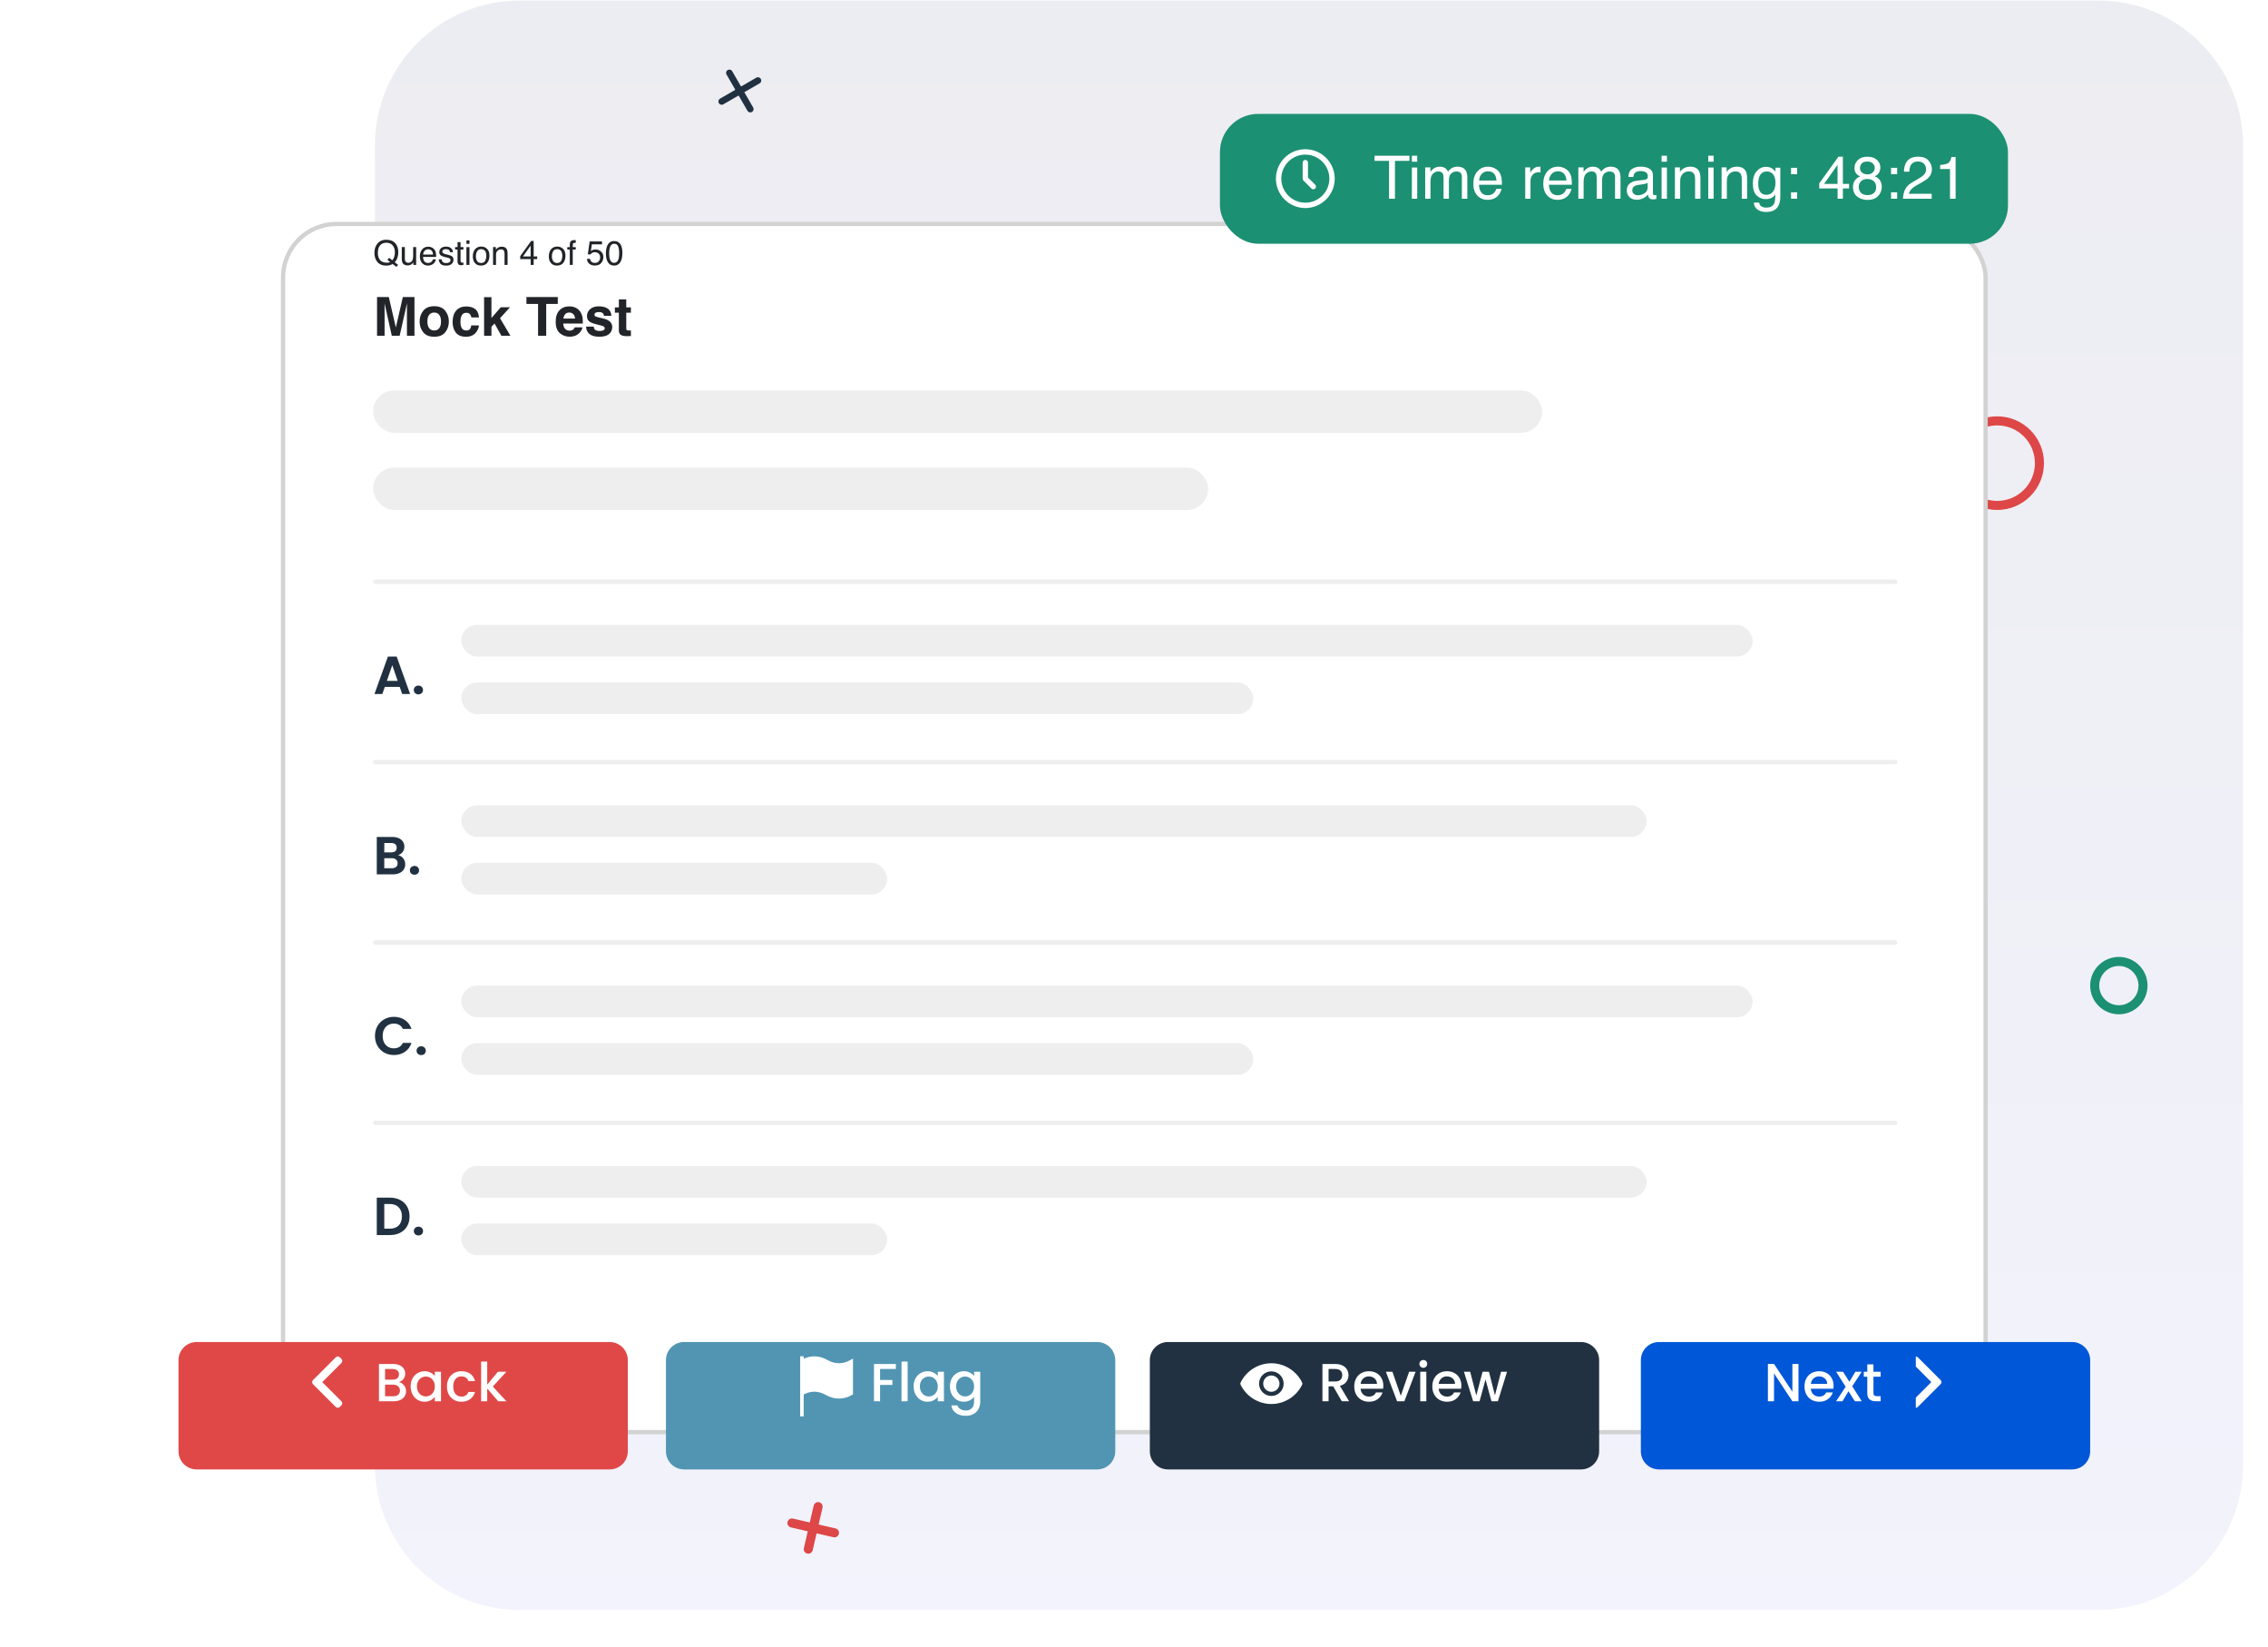 <svg viewBox="0 0 909 660" fill="none" xmlns="http://www.w3.org/2000/svg">
<path opacity="0.1" d="M840.907 0.219H208.359C176.279 0.219 150.272 26.226 150.272 58.306V586.997C150.272 619.078 176.279 645.084 208.359 645.084H840.907C872.987 645.084 898.994 619.078 898.994 586.997V58.306C898.994 26.226 872.987 0.219 840.907 0.219Z" fill="url(#paint0_linear_8_1449)"/>
<circle cx="849.223" cy="394.919" r="9.681" stroke="#1C9072" stroke-width="3.63"/>
<path d="M292.328 29.2L300.712 43.721" stroke="#213141" stroke-width="2.635" stroke-linecap="round" stroke-linejoin="round"/>
<path d="M303.779 32.268L289.258 40.652" stroke="#213141" stroke-width="2.635" stroke-linecap="round" stroke-linejoin="round"/>
<circle cx="800.456" cy="185.578" r="16.942" stroke="#DE4747" stroke-width="3.63"/>
<path d="M317.402 610.246L334.445 614.182" stroke="#DD4747" stroke-width="3.63" stroke-linecap="round" stroke-linejoin="round"/>
<path d="M327.893 603.691L323.956 620.734" stroke="#DD4747" stroke-width="3.63" stroke-linecap="round" stroke-linejoin="round"/>
<g filter="url(#filter0_d_8_1449)">
<rect x="112.595" y="61.445" width="684.077" height="485.824" rx="22.288" fill="white"/>
<rect x="113.452" y="62.302" width="682.363" height="484.109" rx="21.431" stroke="black" stroke-opacity="0.176" stroke-width="1.714"/>
</g>
<path d="M159.551 106.124L158.883 106.933L157.367 105.777C157.002 105.977 156.605 106.138 156.178 106.258C155.754 106.378 155.291 106.438 154.788 106.438C153.265 106.438 152.071 105.939 151.207 104.942C150.446 103.971 150.065 102.755 150.065 101.294C150.065 99.967 150.394 98.831 151.053 97.887C151.9 96.675 153.151 96.07 154.808 96.07C156.541 96.07 157.823 96.626 158.656 97.74C159.306 98.608 159.631 99.72 159.631 101.074C159.631 101.706 159.554 102.314 159.398 102.897C159.162 103.788 158.763 104.514 158.202 105.075L159.551 106.124ZM154.948 105.249C155.224 105.249 155.483 105.231 155.723 105.196C155.964 105.155 156.173 105.08 156.351 104.968L155.276 104.127L155.944 103.305L157.226 104.3C157.632 103.837 157.906 103.318 158.048 102.744C158.195 102.169 158.269 101.619 158.269 101.094C158.269 99.94 157.966 99.011 157.36 98.308C156.759 97.604 155.935 97.252 154.888 97.252C153.828 97.252 152.989 97.591 152.37 98.268C151.75 98.94 151.441 99.978 151.441 101.381C151.441 102.561 151.737 103.501 152.329 104.2C152.926 104.899 153.799 105.249 154.948 105.249ZM162.264 98.996V103.746C162.264 104.111 162.322 104.409 162.437 104.641C162.651 105.069 163.05 105.282 163.633 105.282C164.471 105.282 165.041 104.908 165.343 104.16C165.508 103.759 165.591 103.209 165.591 102.51V98.996H166.793V106.151H165.657L165.671 105.095C165.515 105.367 165.321 105.596 165.09 105.783C164.631 106.158 164.074 106.345 163.419 106.345C162.4 106.345 161.705 106.004 161.335 105.322C161.135 104.957 161.034 104.47 161.034 103.859V98.996H162.264ZM171.657 98.835C172.164 98.835 172.657 98.956 173.133 99.196C173.61 99.432 173.973 99.74 174.222 100.118C174.463 100.479 174.623 100.9 174.703 101.381C174.774 101.71 174.81 102.236 174.81 102.958H169.566C169.588 103.683 169.759 104.267 170.08 104.708C170.401 105.144 170.897 105.363 171.57 105.363C172.198 105.363 172.699 105.155 173.073 104.741C173.287 104.501 173.438 104.222 173.527 103.906H174.71C174.679 104.169 174.574 104.463 174.396 104.788C174.222 105.109 174.026 105.371 173.808 105.576C173.443 105.933 172.991 106.173 172.452 106.298C172.162 106.369 171.835 106.405 171.47 106.405C170.579 106.405 169.824 106.082 169.205 105.436C168.586 104.786 168.276 103.877 168.276 102.71C168.276 101.561 168.588 100.628 169.212 99.911C169.835 99.194 170.65 98.835 171.657 98.835ZM173.574 102.002C173.525 101.481 173.412 101.065 173.233 100.753C172.904 100.174 172.354 99.884 171.583 99.884C171.031 99.884 170.568 100.085 170.194 100.486C169.82 100.882 169.621 101.388 169.599 102.002H173.574ZM177.008 103.906C177.044 104.307 177.144 104.614 177.309 104.828C177.611 105.216 178.137 105.409 178.885 105.409C179.331 105.409 179.723 105.314 180.061 105.122C180.4 104.926 180.569 104.625 180.569 104.22C180.569 103.913 180.433 103.679 180.161 103.519C179.988 103.421 179.645 103.307 179.132 103.178L178.177 102.937C177.567 102.786 177.117 102.617 176.828 102.43C176.311 102.105 176.053 101.655 176.053 101.08C176.053 100.403 176.295 99.855 176.781 99.437C177.271 99.018 177.928 98.809 178.752 98.809C179.829 98.809 180.607 99.125 181.083 99.757C181.382 100.158 181.526 100.59 181.517 101.054H180.382C180.359 100.782 180.264 100.535 180.094 100.312C179.818 99.996 179.34 99.838 178.658 99.838C178.204 99.838 177.859 99.924 177.623 100.098C177.391 100.272 177.275 100.501 177.275 100.786C177.275 101.098 177.429 101.347 177.736 101.535C177.914 101.646 178.177 101.744 178.525 101.828L179.32 102.022C180.184 102.232 180.763 102.434 181.056 102.63C181.524 102.937 181.758 103.421 181.758 104.08C181.758 104.717 181.515 105.267 181.03 105.73C180.549 106.193 179.814 106.425 178.825 106.425C177.761 106.425 177.006 106.184 176.56 105.703C176.119 105.218 175.883 104.619 175.852 103.906H177.008ZM183.375 96.998H184.591V98.996H185.733V99.978H184.591V104.648C184.591 104.897 184.675 105.064 184.844 105.149C184.938 105.198 185.094 105.222 185.312 105.222C185.37 105.222 185.432 105.222 185.499 105.222C185.566 105.218 185.644 105.211 185.733 105.202V106.151C185.595 106.191 185.45 106.22 185.299 106.238C185.152 106.256 184.991 106.264 184.818 106.264C184.257 106.264 183.876 106.122 183.675 105.837C183.475 105.547 183.375 105.173 183.375 104.715V99.978H182.406V98.996H183.375V96.998ZM186.942 99.029H188.165V106.151H186.942V99.029ZM186.942 96.337H188.165V97.7H186.942V96.337ZM192.828 105.376C193.625 105.376 194.171 105.075 194.465 104.474C194.763 103.868 194.912 103.196 194.912 102.456C194.912 101.788 194.805 101.245 194.592 100.826C194.253 100.167 193.67 99.838 192.841 99.838C192.106 99.838 191.572 100.118 191.238 100.679C190.904 101.241 190.737 101.918 190.737 102.71C190.737 103.472 190.904 104.107 191.238 104.614C191.572 105.122 192.102 105.376 192.828 105.376ZM192.875 98.789C193.797 98.789 194.576 99.096 195.213 99.711C195.85 100.325 196.168 101.229 196.168 102.423C196.168 103.577 195.888 104.53 195.326 105.282C194.765 106.035 193.895 106.411 192.714 106.411C191.73 106.411 190.948 106.08 190.369 105.416C189.79 104.748 189.501 103.853 189.501 102.73C189.501 101.528 189.806 100.57 190.416 99.858C191.026 99.145 191.846 98.789 192.875 98.789ZM197.605 98.996H198.747V100.011C199.085 99.593 199.444 99.292 199.823 99.109C200.201 98.927 200.622 98.835 201.085 98.835C202.101 98.835 202.787 99.19 203.143 99.898C203.339 100.285 203.437 100.84 203.437 101.561V106.151H202.214V101.641C202.214 101.205 202.15 100.853 202.021 100.586C201.807 100.14 201.419 99.918 200.858 99.918C200.573 99.918 200.339 99.947 200.157 100.005C199.827 100.103 199.538 100.299 199.288 100.593C199.088 100.829 198.956 101.074 198.894 101.327C198.836 101.577 198.807 101.935 198.807 102.403V106.151H197.605V98.996ZM212.67 102.764V98.428L209.603 102.764H212.67ZM212.69 106.151V103.813H208.494V102.637L212.877 96.557H213.892V102.764H215.302V103.813H213.892V106.151H212.69ZM223.292 105.376C224.089 105.376 224.635 105.075 224.929 104.474C225.227 103.868 225.376 103.196 225.376 102.456C225.376 101.788 225.269 101.245 225.056 100.826C224.717 100.167 224.134 99.838 223.305 99.838C222.57 99.838 222.036 100.118 221.702 100.679C221.368 101.241 221.201 101.918 221.201 102.71C221.201 103.472 221.368 104.107 221.702 104.614C222.036 105.122 222.566 105.376 223.292 105.376ZM223.339 98.789C224.261 98.789 225.04 99.096 225.677 99.711C226.314 100.325 226.632 101.229 226.632 102.423C226.632 103.577 226.352 104.53 225.79 105.282C225.229 106.035 224.359 106.411 223.178 106.411C222.194 106.411 221.412 106.08 220.833 105.416C220.254 104.748 219.965 103.853 219.965 102.73C219.965 101.528 220.27 100.57 220.88 99.858C221.49 99.145 222.31 98.789 223.339 98.789ZM228.369 97.907C228.387 97.408 228.474 97.043 228.63 96.811C228.91 96.401 229.451 96.197 230.253 96.197C230.329 96.197 230.407 96.199 230.487 96.203C230.567 96.208 230.658 96.215 230.761 96.223V97.319C230.636 97.31 230.545 97.306 230.487 97.306C230.434 97.301 230.382 97.299 230.333 97.299C229.968 97.299 229.75 97.395 229.679 97.586C229.607 97.773 229.572 98.254 229.572 99.029H230.761V99.978H229.558V106.151H228.369V99.978H227.374V99.029H228.369V97.907ZM236.493 103.712C236.573 104.398 236.892 104.873 237.448 105.135C237.733 105.269 238.063 105.336 238.437 105.336C239.15 105.336 239.677 105.109 240.02 104.654C240.363 104.2 240.535 103.697 240.535 103.145C240.535 102.476 240.33 101.96 239.92 101.595C239.515 101.229 239.027 101.047 238.457 101.047C238.043 101.047 237.687 101.127 237.388 101.287C237.094 101.448 236.843 101.67 236.633 101.955L235.591 101.895L236.319 96.745H241.29V97.907H237.221L236.814 100.566C237.036 100.397 237.248 100.27 237.448 100.185C237.805 100.038 238.217 99.965 238.684 99.965C239.562 99.965 240.305 100.247 240.916 100.813C241.526 101.379 241.831 102.096 241.831 102.964C241.831 103.868 241.55 104.666 240.989 105.356C240.432 106.046 239.542 106.391 238.317 106.391C237.537 106.391 236.847 106.173 236.246 105.737C235.649 105.296 235.315 104.621 235.244 103.712H236.493ZM246.12 96.584C247.358 96.584 248.253 97.094 248.805 98.114C249.233 98.902 249.447 99.982 249.447 101.354C249.447 102.655 249.253 103.73 248.866 104.581C248.304 105.801 247.387 106.411 246.113 106.411C244.964 106.411 244.109 105.913 243.548 104.915C243.08 104.082 242.846 102.964 242.846 101.561C242.846 100.475 242.987 99.541 243.267 98.762C243.793 97.31 244.744 96.584 246.12 96.584ZM246.106 105.316C246.73 105.316 247.227 105.04 247.596 104.487C247.966 103.935 248.151 102.906 248.151 101.401C248.151 100.314 248.017 99.421 247.75 98.722C247.483 98.018 246.964 97.666 246.193 97.666C245.485 97.666 244.966 98 244.637 98.668C244.312 99.332 244.149 100.312 244.149 101.608C244.149 102.583 244.254 103.367 244.463 103.96C244.784 104.864 245.332 105.316 246.106 105.316Z" fill="#212529"/>
<rect x="488.938" y="45.634" width="315.847" height="52.036" rx="15.357" fill="#1C9072"/>
<path d="M564.89 62.405V64.456H559.089V79.622H556.721V64.456H550.92V62.405H564.89ZM565.863 67.128H568.008V79.622H565.863V67.128ZM565.863 62.405H568.008V64.796H565.863V62.405ZM571.207 67.069H573.293V68.851C573.793 68.234 574.247 67.784 574.653 67.503C575.348 67.026 576.137 66.788 577.02 66.788C578.02 66.788 578.825 67.034 579.435 67.526C579.778 67.808 580.091 68.222 580.372 68.769C580.841 68.097 581.392 67.601 582.025 67.28C582.658 66.952 583.369 66.788 584.158 66.788C585.846 66.788 586.994 67.397 587.604 68.616C587.932 69.273 588.096 70.156 588.096 71.265V79.622H585.904V70.902C585.904 70.066 585.693 69.492 585.271 69.179C584.857 68.867 584.349 68.71 583.748 68.71C582.919 68.71 582.205 68.988 581.603 69.542C581.009 70.097 580.712 71.023 580.712 72.32V79.622H578.567V71.429C578.567 70.578 578.466 69.956 578.263 69.566C577.942 68.98 577.345 68.687 576.469 68.687C575.673 68.687 574.946 68.995 574.29 69.613C573.641 70.23 573.317 71.347 573.317 72.965V79.622H571.207V67.069ZM596.429 66.788C597.319 66.788 598.183 66.999 599.019 67.421C599.855 67.835 600.492 68.374 600.929 69.038C601.351 69.671 601.632 70.41 601.773 71.254C601.898 71.832 601.961 72.754 601.961 74.019H592.76C592.799 75.293 593.1 76.317 593.663 77.09C594.225 77.856 595.097 78.239 596.276 78.239C597.378 78.239 598.257 77.875 598.913 77.149C599.288 76.727 599.554 76.238 599.71 75.684H601.785C601.73 76.145 601.547 76.66 601.234 77.231C600.929 77.793 600.585 78.254 600.203 78.614C599.562 79.239 598.769 79.661 597.823 79.879C597.316 80.004 596.741 80.067 596.101 80.067C594.538 80.067 593.214 79.501 592.128 78.368C591.041 77.227 590.498 75.633 590.498 73.586C590.498 71.57 591.045 69.933 592.139 68.675C593.233 67.417 594.663 66.788 596.429 66.788ZM599.792 72.343C599.706 71.429 599.507 70.699 599.195 70.152C598.617 69.136 597.652 68.628 596.3 68.628C595.331 68.628 594.518 68.98 593.862 69.683C593.206 70.378 592.858 71.265 592.819 72.343H599.792ZM611.302 67.069H613.306V69.238C613.47 68.816 613.872 68.304 614.513 67.702C615.154 67.093 615.892 66.788 616.728 66.788C616.767 66.788 616.833 66.792 616.927 66.8C617.021 66.808 617.181 66.823 617.408 66.847V69.073C617.283 69.05 617.165 69.034 617.056 69.027C616.955 69.019 616.841 69.015 616.716 69.015C615.654 69.015 614.837 69.359 614.267 70.046C613.696 70.726 613.411 71.511 613.411 72.402V79.622H611.302V67.069ZM624.463 66.788C625.354 66.788 626.217 66.999 627.053 67.421C627.889 67.835 628.526 68.374 628.964 69.038C629.386 69.671 629.667 70.41 629.808 71.254C629.933 71.832 629.995 72.754 629.995 74.019H620.795C620.834 75.293 621.135 76.317 621.697 77.09C622.26 77.856 623.131 78.239 624.311 78.239C625.413 78.239 626.292 77.875 626.948 77.149C627.323 76.727 627.589 76.238 627.745 75.684H629.819C629.765 76.145 629.581 76.66 629.268 77.231C628.964 77.793 628.62 78.254 628.237 78.614C627.596 79.239 626.803 79.661 625.858 79.879C625.35 80.004 624.776 80.067 624.135 80.067C622.572 80.067 621.248 79.501 620.162 78.368C619.076 77.227 618.533 75.633 618.533 73.586C618.533 71.57 619.08 69.933 620.174 68.675C621.268 67.417 622.697 66.788 624.463 66.788ZM627.827 72.343C627.741 71.429 627.542 70.699 627.229 70.152C626.651 69.136 625.686 68.628 624.334 68.628C623.365 68.628 622.553 68.98 621.896 69.683C621.24 70.378 620.892 71.265 620.853 72.343H627.827ZM632.597 67.069H634.683V68.851C635.183 68.234 635.636 67.784 636.043 67.503C636.738 67.026 637.527 66.788 638.41 66.788C639.41 66.788 640.215 67.034 640.824 67.526C641.168 67.808 641.481 68.222 641.762 68.769C642.231 68.097 642.782 67.601 643.415 67.28C644.047 66.952 644.758 66.788 645.548 66.788C647.235 66.788 648.384 67.397 648.993 68.616C649.321 69.273 649.486 70.156 649.486 71.265V79.622H647.294V70.902C647.294 70.066 647.083 69.492 646.661 69.179C646.247 68.867 645.739 68.71 645.137 68.71C644.309 68.71 643.594 68.988 642.993 69.542C642.399 70.097 642.102 71.023 642.102 72.32V79.622H639.957V71.429C639.957 70.578 639.856 69.956 639.652 69.566C639.332 68.98 638.734 68.687 637.859 68.687C637.062 68.687 636.336 68.995 635.679 69.613C635.031 70.23 634.707 71.347 634.707 72.965V79.622H632.597V67.069ZM654.209 76.281C654.209 76.891 654.431 77.371 654.877 77.723C655.322 78.075 655.85 78.25 656.459 78.25C657.201 78.25 657.92 78.078 658.615 77.735C659.787 77.164 660.373 76.231 660.373 74.934V73.234C660.116 73.398 659.784 73.535 659.377 73.644C658.971 73.754 658.573 73.832 658.182 73.879L656.904 74.043C656.139 74.144 655.564 74.305 655.181 74.523C654.533 74.891 654.209 75.477 654.209 76.281ZM659.319 72.015C659.803 71.953 660.127 71.75 660.291 71.406C660.385 71.218 660.432 70.949 660.432 70.597C660.432 69.878 660.174 69.359 659.659 69.038C659.151 68.71 658.42 68.546 657.467 68.546C656.365 68.546 655.584 68.843 655.123 69.437C654.865 69.765 654.697 70.253 654.619 70.902H652.65C652.689 69.355 653.189 68.281 654.15 67.679C655.119 67.069 656.24 66.765 657.514 66.765C658.991 66.765 660.19 67.046 661.112 67.609C662.026 68.171 662.483 69.046 662.483 70.234V77.465C662.483 77.684 662.526 77.86 662.612 77.993C662.706 78.125 662.897 78.192 663.186 78.192C663.28 78.192 663.386 78.188 663.503 78.18C663.62 78.164 663.745 78.145 663.878 78.121V79.68C663.55 79.774 663.3 79.832 663.128 79.856C662.956 79.879 662.721 79.891 662.425 79.891C661.698 79.891 661.17 79.633 660.842 79.118C660.67 78.844 660.549 78.457 660.479 77.957C660.049 78.52 659.432 79.008 658.627 79.422C657.822 79.837 656.936 80.043 655.967 80.043C654.803 80.043 653.849 79.692 653.107 78.989C652.373 78.278 652.005 77.391 652.005 76.328C652.005 75.164 652.369 74.262 653.095 73.621C653.822 72.98 654.775 72.586 655.955 72.437L659.319 72.015ZM665.952 67.128H668.097V79.622H665.952V67.128ZM665.952 62.405H668.097V64.796H665.952V62.405ZM671.297 67.069H673.301V68.851C673.895 68.116 674.524 67.589 675.188 67.269C675.852 66.948 676.59 66.788 677.403 66.788C679.184 66.788 680.387 67.409 681.013 68.652C681.356 69.331 681.528 70.304 681.528 71.57V79.622H679.383V71.71C679.383 70.945 679.27 70.328 679.044 69.859C678.669 69.077 677.989 68.687 677.004 68.687C676.504 68.687 676.094 68.737 675.774 68.839C675.195 69.011 674.688 69.355 674.25 69.871C673.898 70.285 673.668 70.714 673.559 71.16C673.457 71.597 673.406 72.226 673.406 73.047V79.622H671.297V67.069ZM684.657 67.128H686.802V79.622H684.657V67.128ZM684.657 62.405H686.802V64.796H684.657V62.405ZM690.002 67.069H692.006V68.851C692.6 68.116 693.229 67.589 693.893 67.269C694.557 66.948 695.295 66.788 696.108 66.788C697.889 66.788 699.093 67.409 699.718 68.652C700.062 69.331 700.233 70.304 700.233 71.57V79.622H698.089V71.71C698.089 70.945 697.975 70.328 697.749 69.859C697.374 69.077 696.694 68.687 695.709 68.687C695.209 68.687 694.799 68.737 694.479 68.839C693.901 69.011 693.393 69.355 692.955 69.871C692.604 70.285 692.373 70.714 692.264 71.16C692.162 71.597 692.111 72.226 692.111 73.047V79.622H690.002V67.069ZM707.793 66.847C708.777 66.847 709.637 67.089 710.371 67.573C710.77 67.847 711.176 68.245 711.59 68.769V67.187H713.536V78.602C713.536 80.196 713.301 81.454 712.833 82.376C711.957 84.079 710.305 84.931 707.875 84.931C706.523 84.931 705.386 84.626 704.464 84.017C703.542 83.415 703.027 82.47 702.917 81.18H705.062C705.164 81.743 705.367 82.177 705.672 82.481C706.148 82.95 706.898 83.184 707.922 83.184C709.539 83.184 710.598 82.614 711.098 81.473C711.395 80.801 711.532 79.602 711.508 77.875C711.086 78.516 710.578 78.993 709.985 79.305C709.391 79.618 708.606 79.774 707.629 79.774C706.269 79.774 705.078 79.293 704.054 78.332C703.038 77.364 702.531 75.766 702.531 73.539C702.531 71.437 703.042 69.796 704.066 68.616C705.097 67.437 706.34 66.847 707.793 66.847ZM711.59 73.293C711.59 71.738 711.27 70.585 710.629 69.835C709.988 69.085 709.172 68.71 708.18 68.71C706.695 68.71 705.679 69.406 705.132 70.796C704.843 71.539 704.699 72.511 704.699 73.715C704.699 75.129 704.984 76.207 705.554 76.949C706.133 77.684 706.906 78.051 707.875 78.051C709.391 78.051 710.457 77.367 711.075 76C711.418 75.227 711.59 74.324 711.59 73.293ZM717.837 67.234H720.286V69.788H717.837V67.234ZM717.837 77.067H720.286V79.622H717.837V77.067ZM736.472 73.68V66.073L731.092 73.68H736.472ZM736.507 79.622V75.52H729.147V73.457L736.835 62.792H738.617V73.68H741.09V75.52H738.617V79.622H736.507ZM748.426 69.871C749.356 69.871 750.083 69.613 750.606 69.097C751.13 68.573 751.392 67.952 751.392 67.234C751.392 66.608 751.142 66.034 750.641 65.511C750.141 64.987 749.38 64.725 748.356 64.725C747.34 64.725 746.606 64.987 746.153 65.511C745.7 66.034 745.473 66.647 745.473 67.351C745.473 68.14 745.766 68.757 746.352 69.202C746.938 69.648 747.629 69.871 748.426 69.871ZM748.555 78.18C749.532 78.18 750.341 77.918 750.981 77.395C751.63 76.864 751.954 76.074 751.954 75.027C751.954 73.941 751.622 73.117 750.958 72.554C750.294 71.992 749.442 71.71 748.403 71.71C747.395 71.71 746.571 72 745.93 72.578C745.297 73.148 744.981 73.941 744.981 74.957C744.981 75.832 745.27 76.59 745.848 77.231C746.434 77.864 747.336 78.18 748.555 78.18ZM745.555 70.679C744.969 70.429 744.512 70.136 744.184 69.8C743.566 69.175 743.258 68.362 743.258 67.362C743.258 66.112 743.711 65.038 744.617 64.139C745.524 63.241 746.809 62.792 748.473 62.792C750.083 62.792 751.345 63.217 752.259 64.069C753.173 64.913 753.63 65.901 753.63 67.034C753.63 68.081 753.364 68.929 752.833 69.578C752.536 69.945 752.075 70.304 751.45 70.656C752.146 70.976 752.693 71.343 753.091 71.757C753.833 72.539 754.204 73.555 754.204 74.805C754.204 76.281 753.708 77.535 752.716 78.567C751.724 79.59 750.321 80.102 748.508 80.102C746.875 80.102 745.492 79.661 744.36 78.778C743.234 77.887 742.672 76.598 742.672 74.91C742.672 73.918 742.914 73.062 743.398 72.343C743.883 71.617 744.602 71.062 745.555 70.679ZM757.92 67.234H760.369V69.788H757.92V67.234ZM757.92 77.067H760.369V79.622H757.92V77.067ZM762.69 79.622C762.768 78.176 763.065 76.918 763.58 75.848C764.104 74.777 765.12 73.805 766.628 72.929L768.878 71.629C769.886 71.043 770.593 70.542 770.999 70.128C771.64 69.48 771.96 68.737 771.96 67.901C771.96 66.925 771.667 66.151 771.081 65.581C770.495 65.003 769.714 64.714 768.737 64.714C767.292 64.714 766.292 65.261 765.737 66.355C765.44 66.941 765.276 67.753 765.245 68.792H763.1C763.123 67.331 763.393 66.14 763.909 65.218C764.823 63.592 766.436 62.78 768.749 62.78C770.671 62.78 772.074 63.299 772.957 64.339C773.847 65.378 774.293 66.534 774.293 67.808C774.293 69.152 773.82 70.3 772.874 71.254C772.328 71.808 771.347 72.48 769.933 73.269L768.327 74.16C767.561 74.582 766.96 74.984 766.522 75.367C765.741 76.047 765.249 76.801 765.045 77.629H774.211V79.622H762.69ZM777.598 67.737V66.12C779.121 65.972 780.184 65.725 780.786 65.382C781.387 65.03 781.836 64.206 782.133 62.909H783.798V79.622H781.547V67.737H777.598Z" fill="white"/>
<path d="M523.164 59.796C520.833 59.796 518.555 60.487 516.618 61.782C514.68 63.076 513.17 64.917 512.278 67.07C511.386 69.223 511.153 71.592 511.607 73.878C512.062 76.163 513.184 78.263 514.832 79.911C516.48 81.558 518.579 82.681 520.865 83.135C523.151 83.59 525.52 83.357 527.673 82.465C529.826 81.573 531.666 80.063 532.961 78.125C534.256 76.187 534.947 73.909 534.947 71.579C534.943 68.455 533.7 65.46 531.492 63.251C529.283 61.042 526.288 59.8 523.164 59.796ZM523.164 81.219C521.257 81.219 519.393 80.654 517.808 79.595C516.222 78.535 514.987 77.03 514.257 75.268C513.527 73.507 513.336 71.568 513.708 69.698C514.08 67.828 514.999 66.11 516.347 64.762C517.695 63.414 519.413 62.495 521.283 62.123C523.153 61.752 525.091 61.942 526.853 62.672C528.615 63.402 530.12 64.637 531.18 66.223C532.239 67.808 532.804 69.672 532.804 71.579C532.801 74.135 531.785 76.585 529.977 78.392C528.17 80.2 525.72 81.216 523.164 81.219Z" fill="white"/>
<path d="M524.235 71.135V65.151C524.235 64.867 524.122 64.595 523.921 64.394C523.72 64.193 523.448 64.08 523.164 64.08C522.88 64.08 522.607 64.193 522.407 64.394C522.206 64.595 522.093 64.867 522.093 65.151V71.578C522.093 71.862 522.206 72.135 522.407 72.336L525.62 75.549C525.822 75.744 526.093 75.852 526.374 75.85C526.654 75.847 526.923 75.735 527.122 75.536C527.32 75.338 527.433 75.069 527.435 74.788C527.438 74.507 527.33 74.237 527.135 74.034L524.235 71.135Z" fill="white"/>
<path d="M156.25 479.89C157.825 479.89 159.206 480.198 160.394 480.813C161.597 481.429 162.52 482.309 163.164 483.454C163.822 484.585 164.151 485.902 164.151 487.405C164.151 488.908 163.822 490.225 163.164 491.355C162.52 492.472 161.597 493.338 160.394 493.953C159.206 494.569 157.825 494.876 156.25 494.876H151.012V479.89H156.25ZM156.143 492.322C157.718 492.322 158.934 491.892 159.793 491.033C160.652 490.174 161.081 488.965 161.081 487.405C161.081 485.845 160.652 484.628 159.793 483.755C158.934 482.867 157.718 482.424 156.143 482.424H154.018V492.322H156.143ZM167.733 495.027C167.189 495.027 166.738 494.862 166.38 494.533C166.037 494.189 165.865 493.767 165.865 493.266C165.865 492.765 166.037 492.35 166.38 492.021C166.738 491.677 167.189 491.506 167.733 491.506C168.262 491.506 168.699 491.677 169.042 492.021C169.386 492.35 169.558 492.765 169.558 493.266C169.558 493.767 169.386 494.189 169.042 494.533C168.699 494.862 168.262 495.027 167.733 495.027Z" fill="#213141"/>
<rect opacity="0.44" x="184.899" y="467.187" width="475.086" height="12.686" rx="6.343" fill="#D9D9D9"/>
<rect opacity="0.44" x="149.53" y="449.007" width="610.941" height="1.796" rx="0.898" fill="#D9D9D9"/>
<rect opacity="0.44" x="184.899" y="490.252" width="170.68" height="12.686" rx="6.343" fill="#D9D9D9"/>
<path d="M150.282 415.094C150.282 413.62 150.611 412.303 151.269 411.143C151.942 409.97 152.851 409.061 153.996 408.417C155.155 407.758 156.451 407.429 157.882 407.429C159.557 407.429 161.024 407.858 162.284 408.717C163.543 409.576 164.423 410.764 164.924 412.281H161.468C161.124 411.566 160.638 411.029 160.008 410.671C159.392 410.313 158.677 410.134 157.861 410.134C156.988 410.134 156.208 410.342 155.52 410.757C154.848 411.158 154.318 411.73 153.932 412.474C153.56 413.219 153.373 414.092 153.373 415.094C153.373 416.081 153.56 416.955 153.932 417.713C154.318 418.457 154.848 419.037 155.52 419.452C156.208 419.853 156.988 420.053 157.861 420.053C158.677 420.053 159.392 419.875 160.008 419.517C160.638 419.145 161.124 418.601 161.468 417.885H164.924C164.423 419.416 163.543 420.612 162.284 421.47C161.038 422.315 159.571 422.737 157.882 422.737C156.451 422.737 155.155 422.415 153.996 421.771C152.851 421.113 151.942 420.204 151.269 419.044C150.611 417.885 150.282 416.568 150.282 415.094ZM168.823 422.759C168.279 422.759 167.828 422.594 167.47 422.265C167.127 421.921 166.955 421.499 166.955 420.998C166.955 420.497 167.127 420.082 167.47 419.753C167.828 419.409 168.279 419.238 168.823 419.238C169.353 419.238 169.789 419.409 170.133 419.753C170.476 420.082 170.648 420.497 170.648 420.998C170.648 421.499 170.476 421.921 170.133 422.265C169.789 422.594 169.353 422.759 168.823 422.759Z" fill="#213141"/>
<rect opacity="0.44" x="184.899" y="394.919" width="517.545" height="12.686" rx="6.343" fill="#D9D9D9"/>
<rect opacity="0.44" x="149.53" y="376.739" width="610.941" height="1.796" rx="0.898" fill="#D9D9D9"/>
<rect opacity="0.44" x="184.899" y="417.984" width="317.425" height="12.686" rx="6.343" fill="#D9D9D9"/>
<path d="M159.514 342.654C160.358 342.812 161.053 343.234 161.597 343.921C162.14 344.608 162.412 345.396 162.412 346.283C162.412 347.085 162.212 347.793 161.811 348.409C161.425 349.01 160.859 349.482 160.115 349.826C159.371 350.169 158.491 350.341 157.474 350.341H151.012V335.355H157.195C158.211 335.355 159.085 335.519 159.815 335.848C160.559 336.178 161.117 336.636 161.489 337.223C161.876 337.809 162.069 338.475 162.069 339.219C162.069 340.092 161.833 340.822 161.36 341.409C160.902 341.996 160.287 342.411 159.514 342.654ZM154.018 341.538H156.766C157.481 341.538 158.032 341.381 158.419 341.066C158.805 340.736 158.999 340.271 158.999 339.67C158.999 339.069 158.805 338.604 158.419 338.275C158.032 337.945 157.481 337.781 156.766 337.781H154.018V341.538ZM157.045 347.893C157.775 347.893 158.34 347.721 158.741 347.378C159.156 347.034 159.364 346.548 159.364 345.918C159.364 345.274 159.149 344.773 158.72 344.415C158.29 344.043 157.71 343.857 156.98 343.857H154.018V347.893H157.045ZM166.139 350.491C165.595 350.491 165.144 350.327 164.787 349.997C164.443 349.654 164.271 349.232 164.271 348.731C164.271 348.23 164.443 347.814 164.787 347.485C165.144 347.142 165.595 346.97 166.139 346.97C166.669 346.97 167.105 347.142 167.449 347.485C167.792 347.814 167.964 348.23 167.964 348.731C167.964 349.232 167.792 349.654 167.449 349.997C167.105 350.327 166.669 350.491 166.139 350.491Z" fill="#213141"/>
<rect opacity="0.44" x="184.899" y="322.652" width="475.086" height="12.686" rx="6.343" fill="#D9D9D9"/>
<rect opacity="0.44" x="149.53" y="304.471" width="610.941" height="1.796" rx="0.898" fill="#D9D9D9"/>
<rect opacity="0.44" x="184.899" y="345.717" width="170.68" height="12.686" rx="6.343" fill="#D9D9D9"/>
<path d="M160.202 275.216H154.233L153.246 278.071H150.089L155.478 263.064H158.978L164.367 278.071H161.19L160.202 275.216ZM159.386 272.811L157.218 266.542L155.049 272.811H159.386ZM167.713 278.222C167.169 278.222 166.718 278.057 166.36 277.728C166.017 277.384 165.845 276.962 165.845 276.461C165.845 275.96 166.017 275.545 166.36 275.216C166.718 274.872 167.169 274.7 167.713 274.7C168.242 274.7 168.679 274.872 169.022 275.216C169.366 275.545 169.538 275.96 169.538 276.461C169.538 276.962 169.366 277.384 169.022 277.728C168.679 278.057 168.242 278.222 167.713 278.222Z" fill="#213141"/>
<rect opacity="0.44" x="184.9" y="250.382" width="517.545" height="12.686" rx="6.343" fill="#D9D9D9"/>
<rect opacity="0.44" x="149.531" y="232.202" width="610.941" height="1.796" rx="0.898" fill="#D9D9D9"/>
<rect opacity="0.44" x="184.9" y="273.447" width="317.425" height="12.686" rx="6.343" fill="#D9D9D9"/>
<rect opacity="0.44" x="149.53" y="156.438" width="468.582" height="16.996" rx="8.498" fill="#D9D9D9"/>
<rect opacity="0.44" x="149.53" y="187.34" width="334.728" height="16.996" rx="8.498" fill="#D9D9D9"/>
<g filter="url(#filter1_d_8_1449)">
<path d="M71.541 535.539C71.541 531.529 74.792 528.278 78.802 528.278H244.36C248.37 528.278 251.621 531.529 251.621 535.539V572.062C251.621 576.072 248.37 579.323 244.36 579.323H78.802C74.792 579.323 71.541 576.072 71.541 572.062V535.539Z" fill="#E04848"/>
</g>
<g clip-path="url(#clip0_8_1449)">
<path d="M125.428 554.602L134.583 563.757C134.794 563.969 135.077 564.086 135.378 564.086C135.68 564.086 135.962 563.969 136.174 563.757L136.848 563.083C137.287 562.644 137.287 561.93 136.848 561.492L129.161 553.804L136.857 546.108C137.069 545.896 137.186 545.613 137.186 545.312C137.186 545.011 137.069 544.728 136.857 544.516L136.183 543.842C135.971 543.63 135.688 543.514 135.387 543.514C135.086 543.514 134.803 543.63 134.591 543.842L125.428 553.005C125.215 553.218 125.099 553.502 125.099 553.803C125.099 554.106 125.215 554.39 125.428 554.602Z" fill="white"/>
</g>
<path d="M159.87 553.799C160.671 553.942 161.351 554.364 161.909 555.065C162.468 555.767 162.747 556.561 162.747 557.448C162.747 558.207 162.546 558.894 162.145 559.51C161.759 560.111 161.194 560.59 160.449 560.948C159.705 561.292 158.839 561.463 157.851 561.463H151.883V546.542H157.572C158.589 546.542 159.462 546.713 160.192 547.057C160.922 547.4 161.473 547.866 161.845 548.452C162.217 549.025 162.403 549.669 162.403 550.385C162.403 551.244 162.174 551.959 161.716 552.532C161.258 553.104 160.643 553.527 159.87 553.799ZM154.33 552.811H157.358C158.159 552.811 158.782 552.632 159.226 552.274C159.684 551.902 159.913 551.372 159.913 550.685C159.913 550.013 159.684 549.49 159.226 549.118C158.782 548.732 158.159 548.538 157.358 548.538H154.33V552.811ZM157.637 559.467C158.467 559.467 159.118 559.266 159.591 558.865C160.063 558.465 160.299 557.906 160.299 557.191C160.299 556.461 160.049 555.881 159.548 555.452C159.047 555.022 158.381 554.808 157.551 554.808H154.33V559.467H157.637ZM164.591 555.495C164.591 554.307 164.834 553.255 165.321 552.339C165.822 551.422 166.494 550.714 167.339 550.213C168.198 549.698 169.142 549.44 170.173 549.44C171.103 549.44 171.912 549.626 172.599 549.998C173.3 550.356 173.859 550.807 174.274 551.351V549.633H176.743V561.463H174.274V559.703C173.859 560.261 173.293 560.726 172.577 561.098C171.862 561.471 171.046 561.657 170.13 561.657C169.114 561.657 168.183 561.399 167.339 560.884C166.494 560.354 165.822 559.624 165.321 558.694C164.834 557.749 164.591 556.683 164.591 555.495ZM174.274 555.538C174.274 554.722 174.102 554.013 173.758 553.412C173.429 552.811 172.993 552.353 172.449 552.038C171.905 551.723 171.318 551.566 170.688 551.566C170.058 551.566 169.471 551.723 168.928 552.038C168.384 552.339 167.94 552.789 167.596 553.391C167.267 553.977 167.103 554.679 167.103 555.495C167.103 556.311 167.267 557.026 167.596 557.642C167.94 558.257 168.384 558.73 168.928 559.059C169.486 559.374 170.073 559.531 170.688 559.531C171.318 559.531 171.905 559.374 172.449 559.059C172.993 558.744 173.429 558.286 173.758 557.685C174.102 557.069 174.274 556.353 174.274 555.538ZM179.142 555.538C179.142 554.321 179.385 553.255 179.872 552.339C180.373 551.408 181.06 550.692 181.933 550.192C182.806 549.691 183.808 549.44 184.939 549.44C186.37 549.44 187.551 549.784 188.481 550.471C189.426 551.143 190.063 552.11 190.392 553.369H187.751C187.537 552.782 187.193 552.324 186.721 551.995C186.248 551.666 185.654 551.501 184.939 551.501C183.937 551.501 183.135 551.859 182.534 552.575C181.947 553.276 181.654 554.264 181.654 555.538C181.654 556.811 181.947 557.806 182.534 558.522C183.135 559.238 183.937 559.595 184.939 559.595C186.356 559.595 187.293 558.973 187.751 557.728H190.392C190.049 558.93 189.404 559.889 188.46 560.605C187.515 561.306 186.341 561.657 184.939 561.657C183.808 561.657 182.806 561.406 181.933 560.905C181.06 560.39 180.373 559.674 179.872 558.758C179.385 557.828 179.142 556.754 179.142 555.538ZM197.512 555.559L202.965 561.463H199.659L195.279 556.375V561.463H192.831V545.575H195.279V554.808L199.573 549.633H202.965L197.512 555.559Z" fill="white"/>
<g filter="url(#filter2_d_8_1449)">
<path d="M266.909 535.539C266.909 531.529 270.16 528.278 274.17 528.278H439.728C443.738 528.278 446.989 531.529 446.989 535.539V572.062C446.989 576.072 443.738 579.323 439.728 579.323H274.17C270.16 579.323 266.909 576.072 266.909 572.062V535.539Z" fill="#5195B3"/>
</g>
<g filter="url(#filter3_d_8_1449)">
<path d="M460.845 535.539C460.845 531.529 464.096 528.278 468.106 528.278H633.663C637.674 528.278 640.924 531.529 640.924 535.539V572.062C640.924 576.072 637.674 579.323 633.663 579.323H468.106C464.096 579.323 460.845 576.072 460.845 572.062V535.539Z" fill="#213141"/>
</g>
<g filter="url(#filter4_d_8_1449)">
<path d="M657.646 535.539C657.646 531.529 660.897 528.278 664.907 528.278H830.465C834.475 528.278 837.726 531.529 837.726 535.539V572.062C837.726 576.072 834.475 579.323 830.465 579.323H664.907C660.897 579.323 657.646 576.072 657.646 572.062V535.539Z" fill="#0057D7"/>
</g>
<g clip-path="url(#clip1_8_1449)">
<path d="M509.553 546.243C504.296 546.243 499.443 549.307 497.188 554.059C497.087 554.284 497.087 554.549 497.188 554.767C499.451 559.51 504.304 562.575 509.553 562.575C514.803 562.575 519.655 559.51 521.918 554.767C522.02 554.549 522.02 554.284 521.918 554.059C519.663 549.307 514.81 546.243 509.553 546.243ZM509.553 559.339C506.839 559.339 504.623 557.123 504.623 554.409C504.623 551.695 506.839 549.478 509.553 549.478C512.267 549.478 514.484 551.695 514.484 554.409C514.484 557.123 512.267 559.339 509.553 559.339Z" fill="white"/>
<path d="M509.552 557.675C511.356 557.675 512.819 556.212 512.819 554.408C512.819 552.604 511.356 551.142 509.552 551.142C507.748 551.142 506.286 552.604 506.286 554.408C506.286 556.212 507.748 557.675 509.552 557.675Z" fill="white"/>
</g>
<path d="M537.782 561.464L534.347 555.495H532.479V561.464H530.031V546.542H535.184C536.329 546.542 537.295 546.742 538.082 547.143C538.884 547.544 539.478 548.081 539.865 548.754C540.265 549.426 540.466 550.178 540.466 551.008C540.466 551.981 540.179 552.869 539.607 553.67C539.049 554.457 538.183 554.994 537.009 555.28L540.702 561.464H537.782ZM532.479 553.541H535.184C536.1 553.541 536.787 553.312 537.245 552.854C537.718 552.396 537.954 551.781 537.954 551.008C537.954 550.235 537.725 549.634 537.267 549.204C536.809 548.761 536.114 548.539 535.184 548.539H532.479V553.541ZM554.439 555.259C554.439 555.703 554.411 556.103 554.353 556.461H545.314C545.386 557.406 545.737 558.165 546.366 558.737C546.996 559.31 547.769 559.596 548.685 559.596C550.002 559.596 550.932 559.045 551.476 557.943H554.117C553.759 559.031 553.108 559.925 552.163 560.627C551.233 561.314 550.074 561.657 548.685 561.657C547.554 561.657 546.538 561.407 545.636 560.906C544.749 560.39 544.048 559.675 543.532 558.759C543.031 557.828 542.781 556.755 542.781 555.538C542.781 554.321 543.024 553.255 543.511 552.339C544.012 551.409 544.706 550.693 545.594 550.192C546.495 549.691 547.526 549.441 548.685 549.441C549.802 549.441 550.796 549.684 551.67 550.171C552.543 550.657 553.223 551.344 553.709 552.232C554.196 553.105 554.439 554.114 554.439 555.259ZM551.884 554.486C551.87 553.584 551.548 552.861 550.918 552.318C550.288 551.774 549.508 551.502 548.578 551.502C547.733 551.502 547.011 551.774 546.409 552.318C545.808 552.847 545.45 553.57 545.336 554.486H551.884ZM561.421 559.274L564.77 549.634H567.368L562.86 561.464H559.94L555.452 549.634H558.072L561.421 559.274ZM570.464 548.066C570.02 548.066 569.648 547.916 569.347 547.616C569.047 547.315 568.896 546.943 568.896 546.499C568.896 546.055 569.047 545.683 569.347 545.383C569.648 545.082 570.02 544.932 570.464 544.932C570.893 544.932 571.258 545.082 571.559 545.383C571.859 545.683 572.01 546.055 572.01 546.499C572.01 546.943 571.859 547.315 571.559 547.616C571.258 547.916 570.893 548.066 570.464 548.066ZM571.666 549.634V561.464H569.218V549.634H571.666ZM585.722 555.259C585.722 555.703 585.693 556.103 585.636 556.461H576.597C576.669 557.406 577.019 558.165 577.649 558.737C578.279 559.31 579.052 559.596 579.968 559.596C581.285 559.596 582.215 559.045 582.759 557.943H585.4C585.042 559.031 584.391 559.925 583.446 560.627C582.516 561.314 581.356 561.657 579.968 561.657C578.837 561.657 577.821 561.407 576.919 560.906C576.032 560.39 575.33 559.675 574.815 558.759C574.314 557.828 574.064 556.755 574.064 555.538C574.064 554.321 574.307 553.255 574.794 552.339C575.295 551.409 575.989 550.693 576.876 550.192C577.778 549.691 578.809 549.441 579.968 549.441C581.084 549.441 582.079 549.684 582.952 550.171C583.826 550.657 584.505 551.344 584.992 552.232C585.479 553.105 585.722 554.114 585.722 555.259ZM583.167 554.486C583.153 553.584 582.831 552.861 582.201 552.318C581.571 551.774 580.791 551.502 579.861 551.502C579.016 551.502 578.293 551.774 577.692 552.318C577.091 552.847 576.733 553.57 576.619 554.486H583.167ZM604.019 549.634L600.347 561.464H597.771L595.388 552.725L593.004 561.464H590.428L586.735 549.634H589.226L591.695 559.145L594.207 549.634H596.762L599.166 559.102L601.614 549.634H604.019Z" fill="white"/>
<g clip-path="url(#clip2_8_1449)">
<path d="M777.798 552.998L768.643 543.843C768.431 543.631 768.149 543.514 767.847 543.514C767.546 543.514 767.263 543.631 767.051 543.843L766.377 544.517C765.939 544.956 765.939 545.67 766.377 546.108L774.065 553.796L766.369 561.492C766.157 561.704 766.04 561.987 766.04 562.288C766.04 562.589 766.157 562.872 766.369 563.084L767.043 563.758C767.255 563.97 767.537 564.087 767.839 564.087C768.14 564.087 768.423 563.97 768.634 563.758L777.798 554.595C778.01 554.382 778.127 554.098 778.126 553.797C778.127 553.494 778.01 553.21 777.798 552.998Z" fill="white"/>
</g>
<path d="M720.829 561.464H718.381L711.017 550.321V561.464H708.569V546.521H711.017L718.381 557.643V546.521H720.829V561.464ZM734.885 555.259C734.885 555.703 734.857 556.104 734.799 556.462H725.761C725.832 557.406 726.183 558.165 726.813 558.738C727.442 559.31 728.215 559.596 729.131 559.596C730.448 559.596 731.379 559.045 731.922 557.943H734.563C734.205 559.031 733.554 559.926 732.61 560.627C731.679 561.314 730.52 561.658 729.131 561.658C728.001 561.658 726.984 561.407 726.083 560.906C725.195 560.391 724.494 559.675 723.978 558.759C723.478 557.829 723.227 556.755 723.227 555.539C723.227 554.322 723.47 553.256 723.957 552.34C724.458 551.409 725.152 550.693 726.04 550.192C726.941 549.692 727.972 549.441 729.131 549.441C730.248 549.441 731.243 549.684 732.116 550.171C732.989 550.658 733.669 551.345 734.155 552.232C734.642 553.105 734.885 554.114 734.885 555.259ZM732.33 554.487C732.316 553.585 731.994 552.862 731.364 552.318C730.734 551.774 729.954 551.502 729.024 551.502C728.179 551.502 727.457 551.774 726.855 552.318C726.254 552.848 725.896 553.57 725.782 554.487H732.33ZM742.361 555.474L746.183 561.464H743.413L740.858 557.449L738.453 561.464H735.898L739.72 555.646L735.898 549.634H738.668L741.223 553.649L743.628 549.634H746.183L742.361 555.474ZM750.864 551.631V558.179C750.864 558.623 750.964 558.945 751.164 559.146C751.379 559.332 751.737 559.425 752.238 559.425H753.741V561.464H751.808C750.706 561.464 749.862 561.207 749.275 560.691C748.688 560.176 748.395 559.339 748.395 558.179V551.631H746.999V549.634H748.395V546.693H750.864V549.634H753.741V551.631H750.864Z" fill="white"/>
<path d="M359.059 546.542V548.539H352.725V552.94H357.663V554.937H352.725V561.464H350.277V546.542H359.059ZM363.774 545.576V561.464H361.327V545.576H363.774ZM366.172 555.495C366.172 554.307 366.415 553.255 366.902 552.339C367.403 551.423 368.076 550.714 368.92 550.213C369.779 549.698 370.724 549.441 371.754 549.441C372.685 549.441 373.493 549.627 374.18 549.999C374.882 550.357 375.44 550.807 375.855 551.351V549.634H378.324V561.464H375.855V559.703C375.44 560.262 374.875 560.727 374.159 561.099C373.443 561.471 372.627 561.657 371.711 561.657C370.695 561.657 369.765 561.399 368.92 560.884C368.076 560.355 367.403 559.625 366.902 558.694C366.415 557.75 366.172 556.683 366.172 555.495ZM375.855 555.538C375.855 554.722 375.683 554.014 375.34 553.413C375.011 552.811 374.574 552.353 374.03 552.038C373.486 551.724 372.899 551.566 372.27 551.566C371.64 551.566 371.053 551.724 370.509 552.038C369.965 552.339 369.521 552.79 369.178 553.391C368.849 553.978 368.684 554.679 368.684 555.495C368.684 556.311 368.849 557.027 369.178 557.642C369.521 558.258 369.965 558.73 370.509 559.059C371.067 559.374 371.654 559.532 372.27 559.532C372.899 559.532 373.486 559.374 374.03 559.059C374.574 558.744 375.011 558.286 375.34 557.685C375.683 557.07 375.855 556.354 375.855 555.538ZM386.305 549.441C387.222 549.441 388.03 549.627 388.732 549.999C389.447 550.357 390.005 550.807 390.406 551.351V549.634H392.875V561.657C392.875 562.745 392.646 563.711 392.188 564.556C391.73 565.414 391.065 566.087 390.192 566.574C389.333 567.06 388.302 567.304 387.1 567.304C385.497 567.304 384.166 566.924 383.106 566.166C382.047 565.422 381.446 564.405 381.303 563.117H383.729C383.915 563.733 384.309 564.226 384.91 564.599C385.525 564.985 386.255 565.178 387.1 565.178C388.087 565.178 388.882 564.878 389.483 564.276C390.099 563.675 390.406 562.802 390.406 561.657V559.682C389.991 560.24 389.426 560.712 388.71 561.099C388.009 561.471 387.207 561.657 386.305 561.657C385.275 561.657 384.33 561.399 383.471 560.884C382.627 560.355 381.954 559.625 381.453 558.694C380.967 557.75 380.723 556.683 380.723 555.495C380.723 554.307 380.967 553.255 381.453 552.339C381.954 551.423 382.627 550.714 383.471 550.213C384.33 549.698 385.275 549.441 386.305 549.441ZM390.406 555.538C390.406 554.722 390.234 554.014 389.891 553.413C389.562 552.811 389.125 552.353 388.581 552.038C388.037 551.724 387.451 551.566 386.821 551.566C386.191 551.566 385.604 551.724 385.06 552.038C384.516 552.339 384.073 552.79 383.729 553.391C383.4 553.978 383.235 554.679 383.235 555.495C383.235 556.311 383.4 557.027 383.729 557.642C384.073 558.258 384.516 558.73 385.06 559.059C385.618 559.374 386.205 559.532 386.821 559.532C387.451 559.532 388.037 559.374 388.581 559.059C389.125 558.744 389.562 558.286 389.891 557.685C390.234 557.07 390.406 556.354 390.406 555.538Z" fill="white"/>
<g clip-path="url(#clip3_8_1449)">
<path d="M331.64 544.946C328.529 543.169 325.26 543.003 322.116 544.422V543.442H320.705V567.528H322.116V558.743C325.013 557.224 328.054 557.271 330.94 558.92C332.67 559.909 334.449 560.403 336.229 560.403C338.008 560.403 339.788 559.909 341.519 558.92L341.874 558.717V544.343L340.819 544.946C337.817 546.662 334.643 546.662 331.64 544.946Z" fill="white"/>
</g>
<path d="M161.453 119.024H166.114V134.535H163.094V124.043C163.094 123.742 163.098 123.321 163.105 122.781C163.112 122.233 163.115 121.813 163.115 121.518L160.179 134.535H157.033L154.118 121.518C154.118 121.813 154.122 122.233 154.129 122.781C154.136 123.321 154.139 123.742 154.139 124.043V134.535H151.119V119.024H155.833L158.654 131.22L161.453 119.024ZM174.027 132.42C174.904 132.42 175.578 132.107 176.048 131.483C176.518 130.859 176.753 129.971 176.753 128.821C176.753 127.67 176.518 126.786 176.048 126.169C175.578 125.545 174.904 125.232 174.027 125.232C173.151 125.232 172.474 125.545 171.997 126.169C171.526 126.786 171.291 127.67 171.291 128.821C171.291 129.971 171.526 130.859 171.997 131.483C172.474 132.107 173.151 132.42 174.027 132.42ZM179.899 128.821C179.899 130.504 179.415 131.946 178.447 133.146C177.479 134.338 176.009 134.935 174.038 134.935C172.067 134.935 170.597 134.338 169.629 133.146C168.661 131.946 168.177 130.504 168.177 128.821C168.177 127.165 168.661 125.731 169.629 124.517C170.597 123.303 172.067 122.696 174.038 122.696C176.009 122.696 177.479 123.303 178.447 124.517C179.415 125.731 179.899 127.165 179.899 128.821ZM188.907 127.179C188.851 126.751 188.707 126.365 188.475 126.022C188.139 125.559 187.616 125.327 186.907 125.327C185.897 125.327 185.206 125.829 184.834 126.832C184.638 127.365 184.54 128.074 184.54 128.958C184.54 129.799 184.638 130.476 184.834 130.988C185.192 131.943 185.866 132.42 186.855 132.42C187.556 132.42 188.054 132.23 188.349 131.851C188.644 131.473 188.823 130.981 188.886 130.378H191.948C191.878 131.29 191.548 132.153 190.959 132.967C190.019 134.279 188.626 134.935 186.781 134.935C184.936 134.935 183.579 134.387 182.709 133.293C181.839 132.199 181.404 130.778 181.404 129.031C181.404 127.06 181.884 125.527 182.846 124.433C183.807 123.338 185.133 122.791 186.823 122.791C188.261 122.791 189.436 123.114 190.348 123.759C191.267 124.405 191.811 125.545 191.979 127.179H188.907ZM194.021 119.077H196.967V127.432L200.703 123.117H204.417L200.408 127.505L204.575 134.535H200.955L198.209 129.631L196.967 130.925V134.535H194.021V119.077ZM223.558 119.024V121.77H218.918V134.535H215.656V121.77H210.994V119.024H223.558ZM228.146 125.232C227.452 125.232 226.912 125.45 226.526 125.885C226.147 126.32 225.908 126.909 225.81 127.653H230.472C230.423 126.86 230.181 126.26 229.746 125.853C229.318 125.439 228.785 125.232 228.146 125.232ZM228.146 122.76C229.1 122.76 229.96 122.939 230.724 123.296C231.489 123.654 232.12 124.219 232.619 124.99C233.067 125.671 233.359 126.46 233.492 127.358C233.569 127.884 233.601 128.642 233.587 129.631H225.737C225.779 130.782 226.14 131.588 226.82 132.051C227.234 132.339 227.732 132.483 228.315 132.483C228.932 132.483 229.434 132.307 229.819 131.957C230.03 131.767 230.216 131.504 230.377 131.167H233.439C233.362 131.848 233.008 132.539 232.376 133.24C231.394 134.356 230.019 134.913 228.252 134.913C226.792 134.913 225.505 134.443 224.39 133.503C223.274 132.563 222.717 131.034 222.717 128.915C222.717 126.93 223.218 125.408 224.221 124.349C225.231 123.289 226.54 122.76 228.146 122.76ZM237.954 130.873C238.017 131.406 238.154 131.785 238.364 132.009C238.736 132.409 239.423 132.609 240.426 132.609C241.016 132.609 241.482 132.521 241.826 132.346C242.177 132.171 242.352 131.907 242.352 131.557C242.352 131.22 242.212 130.964 241.931 130.789C241.651 130.613 240.609 130.312 238.806 129.884C237.508 129.561 236.593 129.158 236.059 128.673C235.526 128.196 235.26 127.509 235.26 126.611C235.26 125.552 235.674 124.643 236.501 123.886C237.336 123.121 238.508 122.739 240.016 122.739C241.447 122.739 242.612 123.026 243.51 123.601C244.415 124.17 244.934 125.155 245.067 126.558H242.068C242.026 126.173 241.917 125.867 241.742 125.643C241.412 125.236 240.851 125.033 240.058 125.033C239.406 125.033 238.939 125.134 238.659 125.338C238.385 125.541 238.248 125.78 238.248 126.053C238.248 126.397 238.396 126.646 238.69 126.8C238.985 126.962 240.027 127.239 241.815 127.632C243.008 127.912 243.902 128.337 244.499 128.905C245.088 129.48 245.383 130.199 245.383 131.062C245.383 132.199 244.958 133.128 244.109 133.851C243.268 134.566 241.963 134.924 240.195 134.924C238.392 134.924 237.059 134.545 236.196 133.788C235.34 133.023 234.912 132.051 234.912 130.873H237.954ZM246.435 125.306V123.17H248.034V119.971H251.002V123.17H252.864V125.306H251.002V131.367C251.002 131.837 251.062 132.132 251.181 132.251C251.3 132.363 251.665 132.42 252.275 132.42C252.366 132.42 252.461 132.42 252.559 132.42C252.665 132.413 252.766 132.406 252.864 132.399V134.64L251.444 134.693C250.027 134.742 249.059 134.496 248.54 133.956C248.203 133.612 248.034 133.083 248.034 132.367V125.306H246.435Z" fill="#212529"/>
<defs>
<filter id="filter0_d_8_1449" x="30.3" y="6.581" width="848.667" height="650.414" filterUnits="userSpaceOnUse" color-interpolation-filters="sRGB">
<feFlood flood-opacity="0" result="BackgroundImageFix"/>
<feColorMatrix in="SourceAlpha" type="matrix" values="0 0 0 0 0 0 0 0 0 0 0 0 0 0 0 0 0 0 127 0" result="hardAlpha"/>
<feOffset dy="27.432"/>
<feGaussianBlur stdDeviation="41.148"/>
<feComposite in2="hardAlpha" operator="out"/>
<feColorMatrix type="matrix" values="0 0 0 0 0 0 0 0 0 0 0 0 0 0 0 0 0 0 0.176 0"/>
<feBlend mode="normal" in2="BackgroundImageFix" result="effect1_dropShadow_8_1449"/>
<feBlend mode="normal" in="SourceGraphic" in2="effect1_dropShadow_8_1449" result="shape"/>
</filter>
<filter id="filter1_d_8_1449" x="0.618" y="466.812" width="321.924" height="192.89" filterUnits="userSpaceOnUse" color-interpolation-filters="sRGB">
<feFlood flood-opacity="0" result="BackgroundImageFix"/>
<feColorMatrix in="SourceAlpha" type="matrix" values="0 0 0 0 0 0 0 0 0 0 0 0 0 0 0 0 0 0 127 0" result="hardAlpha"/>
<feOffset dy="9.456"/>
<feGaussianBlur stdDeviation="35.461"/>
<feComposite in2="hardAlpha" operator="out"/>
<feColorMatrix type="matrix" values="0 0 0 0 0 0 0 0 0 0 0 0 0 0 0 0 0 0 0.15 0"/>
<feBlend mode="normal" in2="BackgroundImageFix" result="effect1_dropShadow_8_1449"/>
<feBlend mode="normal" in="SourceGraphic" in2="effect1_dropShadow_8_1449" result="shape"/>
</filter>
<filter id="filter2_d_8_1449" x="195.987" y="466.812" width="321.924" height="192.89" filterUnits="userSpaceOnUse" color-interpolation-filters="sRGB">
<feFlood flood-opacity="0" result="BackgroundImageFix"/>
<feColorMatrix in="SourceAlpha" type="matrix" values="0 0 0 0 0 0 0 0 0 0 0 0 0 0 0 0 0 0 127 0" result="hardAlpha"/>
<feOffset dy="9.456"/>
<feGaussianBlur stdDeviation="35.461"/>
<feComposite in2="hardAlpha" operator="out"/>
<feColorMatrix type="matrix" values="0 0 0 0 0 0 0 0 0 0 0 0 0 0 0 0 0 0 0.15 0"/>
<feBlend mode="normal" in2="BackgroundImageFix" result="effect1_dropShadow_8_1449"/>
<feBlend mode="normal" in="SourceGraphic" in2="effect1_dropShadow_8_1449" result="shape"/>
</filter>
<filter id="filter3_d_8_1449" x="389.922" y="466.812" width="321.924" height="192.89" filterUnits="userSpaceOnUse" color-interpolation-filters="sRGB">
<feFlood flood-opacity="0" result="BackgroundImageFix"/>
<feColorMatrix in="SourceAlpha" type="matrix" values="0 0 0 0 0 0 0 0 0 0 0 0 0 0 0 0 0 0 127 0" result="hardAlpha"/>
<feOffset dy="9.456"/>
<feGaussianBlur stdDeviation="35.461"/>
<feComposite in2="hardAlpha" operator="out"/>
<feColorMatrix type="matrix" values="0 0 0 0 0 0 0 0 0 0 0 0 0 0 0 0 0 0 0.15 0"/>
<feBlend mode="normal" in2="BackgroundImageFix" result="effect1_dropShadow_8_1449"/>
<feBlend mode="normal" in="SourceGraphic" in2="effect1_dropShadow_8_1449" result="shape"/>
</filter>
<filter id="filter4_d_8_1449" x="586.724" y="466.812" width="321.924" height="192.89" filterUnits="userSpaceOnUse" color-interpolation-filters="sRGB">
<feFlood flood-opacity="0" result="BackgroundImageFix"/>
<feColorMatrix in="SourceAlpha" type="matrix" values="0 0 0 0 0 0 0 0 0 0 0 0 0 0 0 0 0 0 127 0" result="hardAlpha"/>
<feOffset dy="9.456"/>
<feGaussianBlur stdDeviation="35.461"/>
<feComposite in2="hardAlpha" operator="out"/>
<feColorMatrix type="matrix" values="0 0 0 0 0 0 0 0 0 0 0 0 0 0 0 0 0 0 0.15 0"/>
<feBlend mode="normal" in2="BackgroundImageFix" result="effect1_dropShadow_8_1449"/>
<feBlend mode="normal" in="SourceGraphic" in2="effect1_dropShadow_8_1449" result="shape"/>
</filter>
<linearGradient id="paint0_linear_8_1449" x1="524.633" y1="0.219" x2="524.633" y2="645.084" gradientUnits="userSpaceOnUse">
<stop stop-color="#484C7D"/>
<stop offset="1" stop-color="#838AE3"/>
</linearGradient>
<clipPath id="clip0_8_1449">
<rect width="20.572" height="20.572" fill="white" transform="translate(141.427 564.086) rotate(-180)"/>
</clipPath>
<clipPath id="clip1_8_1449">
<rect width="24.886" height="24.886" fill="white" transform="translate(497.109 541.966)"/>
</clipPath>
<clipPath id="clip2_8_1449">
<rect width="20.572" height="20.572" fill="white" transform="translate(767.841 543.514)"/>
</clipPath>
<clipPath id="clip3_8_1449">
<rect width="24.086" height="24.086" fill="white" transform="translate(319.247 543.442)"/>
</clipPath>
</defs>
</svg>
